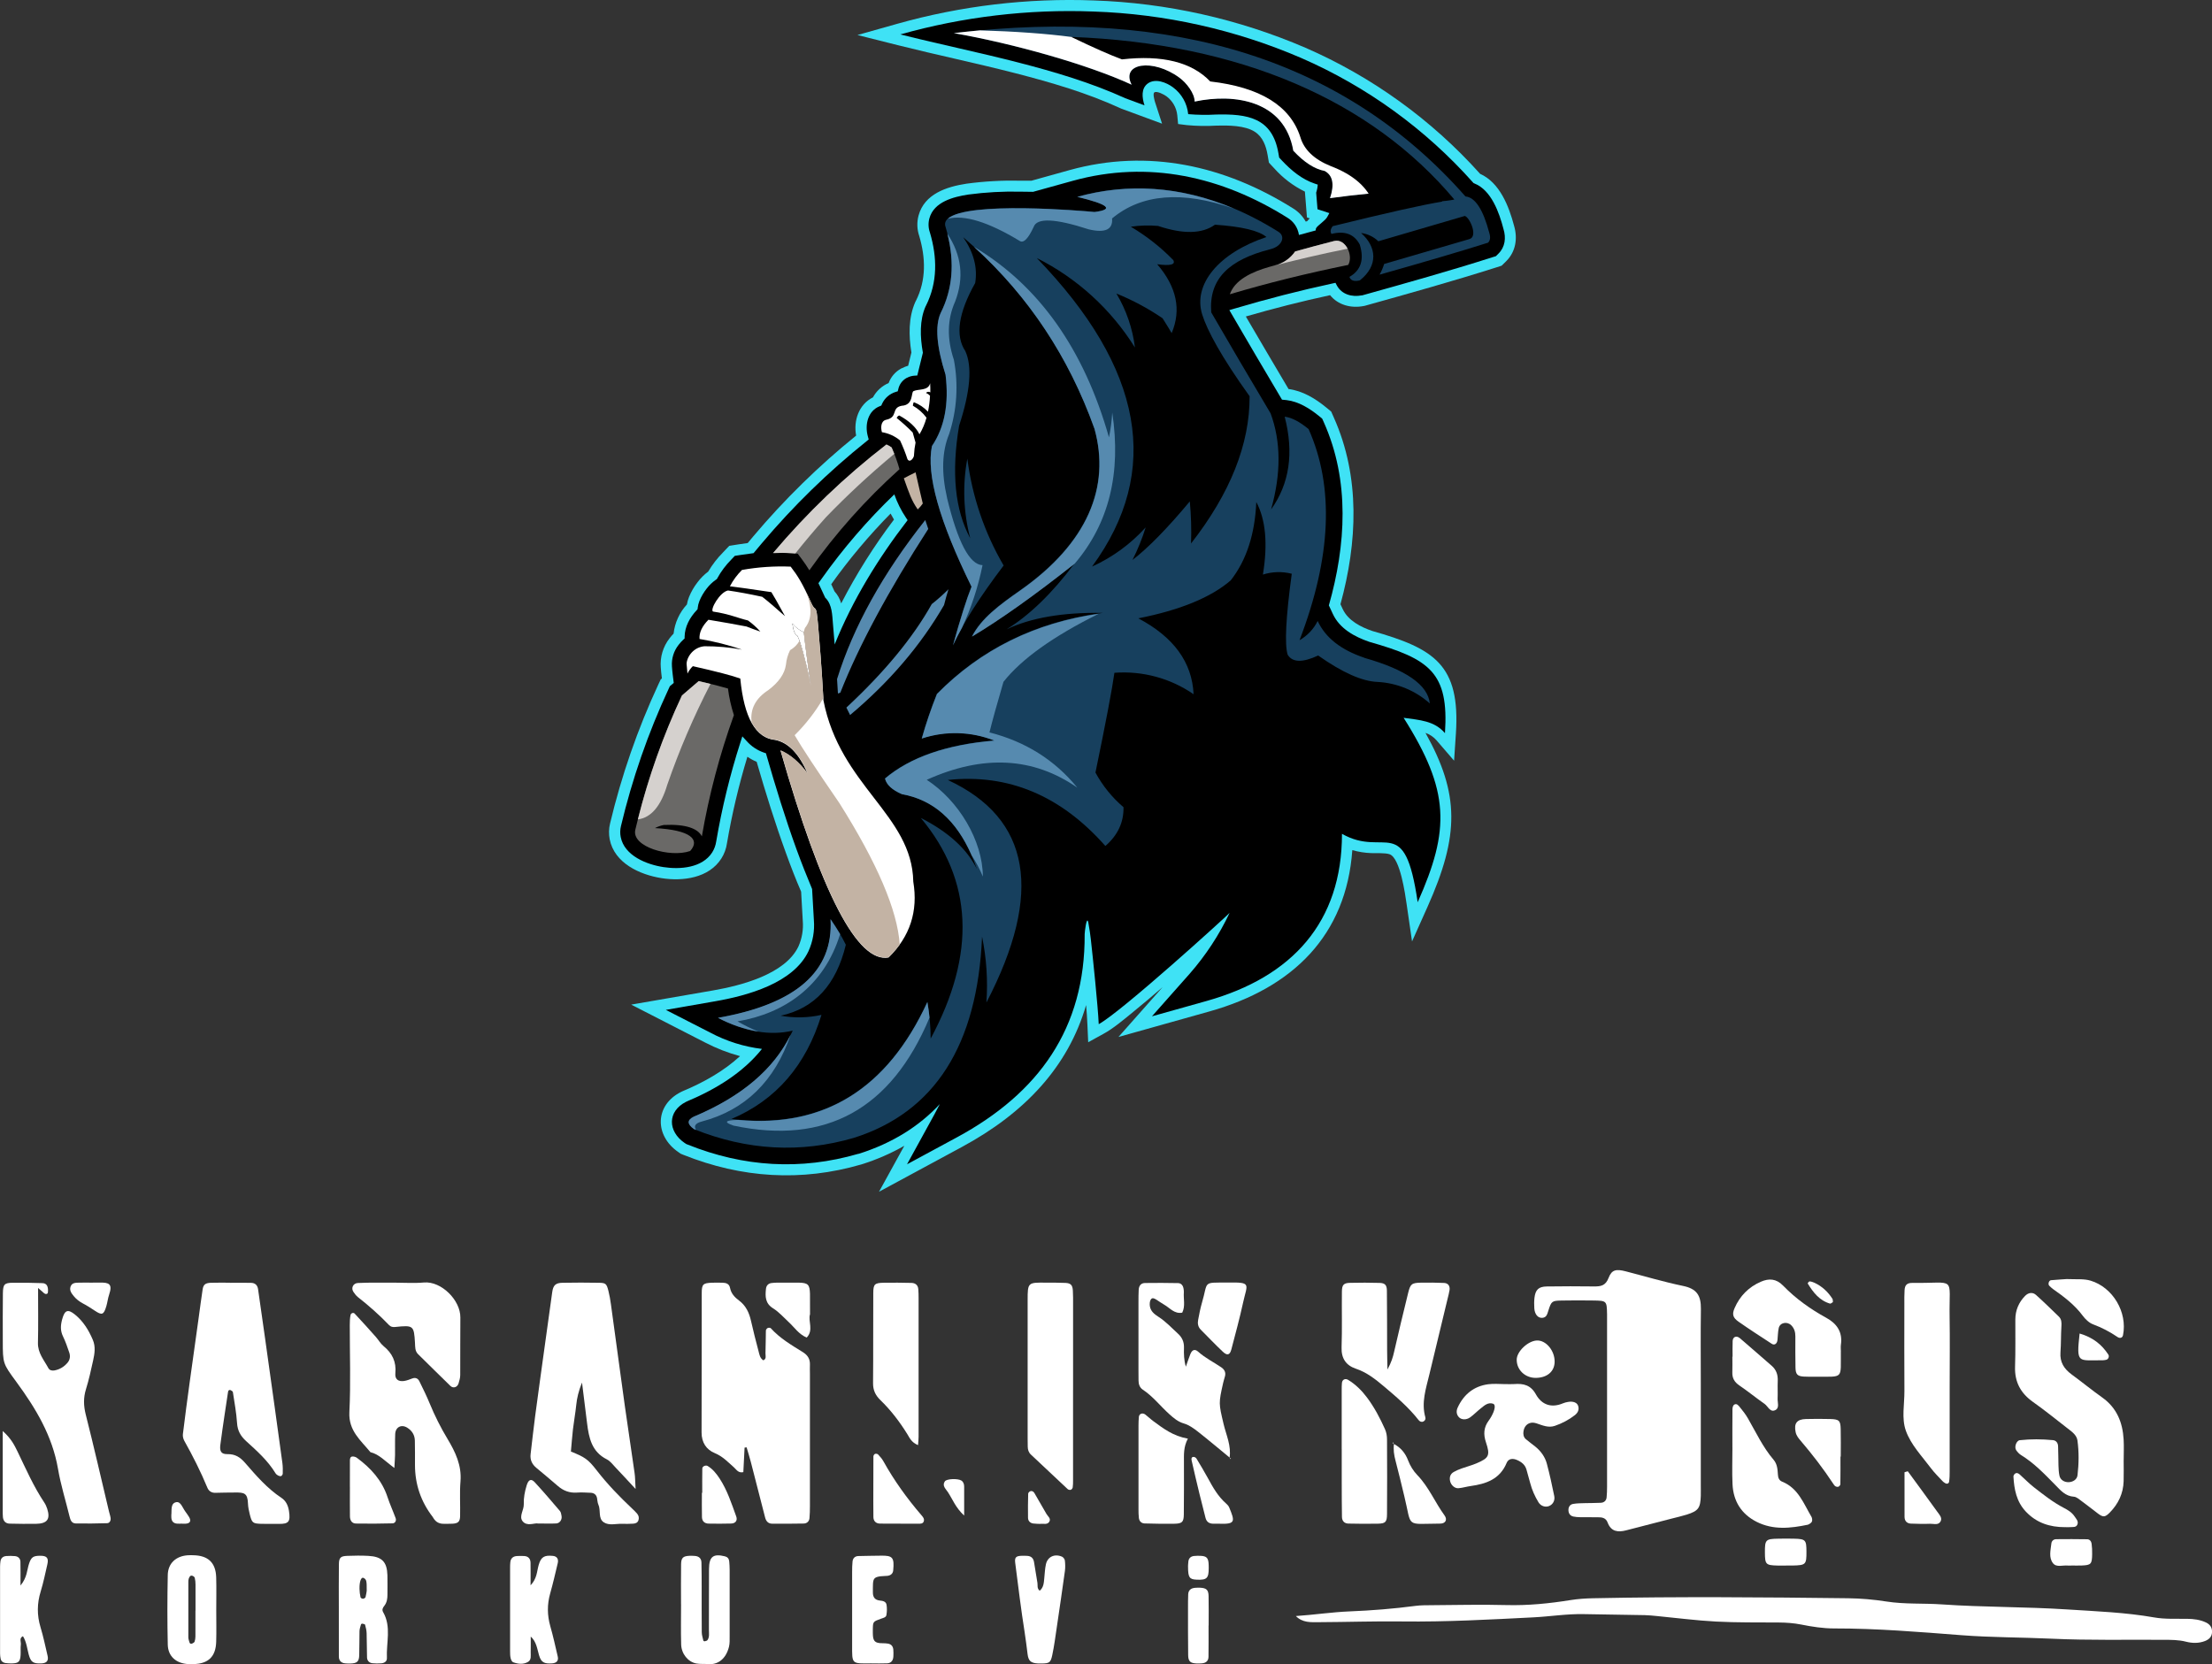<?xml version="1.0" encoding="UTF-8"?>
<svg id="Layer_2" data-name="Layer 2" xmlns="http://www.w3.org/2000/svg" viewBox="0 0 696.57 524.15">
  <rect x="0" y="0" width="696.57" height="524.15" fill="#333333" stroke="none"/>
  <defs>
    <style>
      .cls-1 {
        fill: #568aaf;
      }

      .cls-1, .cls-2, .cls-3, .cls-4, .cls-5, .cls-6, .cls-7, .cls-8 {
        fill-rule: evenodd;
      }

      .cls-9, .cls-2 {
        fill: #fff;
      }

      .cls-3 {
        fill: #d5d1ce;
      }

      .cls-4 {
        fill: #6a6967;
      }

      .cls-5 {
        fill: #c3b3a4;
      }

      .cls-6 {
        fill: #3fe2f5;
      }

      .cls-7 {
        fill: #17405e;
      }
    </style>
  </defs>
  <g id="Layer_1-2" data-name="Layer 1">
    <g>
      <path class="cls-9" d="M535.59,441.45v26.38c0,1.1,.03,2.2,0,3.3-.13,3.86-.78,4.76-4.4,5.91-1.57,.49-3.18,.85-4.77,1.26-4.78,1.24-9.56,2.46-14.34,3.7-2.58,.67-4.76,.42-5.83-2.46-.55-1.49-1.77-1.67-3.11-1.66-1.83,0-3.66,0-5.5-.02-.73-.01-1.47-.05-2.18-.21-1-.22-1.51-.94-1.55-1.96-.04-1.04,.48-1.84,1.46-2.01,1.25-.22,2.54-.21,3.82-.25,1.65-.05,3.3-.01,4.94-.11,1.01-.06,1.7-.67,1.8-1.71,.11-1.09,.14-2.19,.14-3.29,0-17.95,0-35.9,0-53.86,0-.18,0-.37,0-.55-.09-4.2-.11-4.24-4.38-4.3-3.3-.04-6.6-.06-9.89,.01-3.09,.06-3.26,.18-4.21,3.16-.35,1.1-.55,2.18-1.91,2.29-1.37,.11-2.4-1.12-2.52-3.01-.07-1.09-.07-2.21,.05-3.29,.3-2.56,1.3-3.54,3.89-3.58,4.95-.08,9.9-.07,14.84-.01,2.13,.02,3.66-.2,4.61-2.69,1-2.62,2.39-2.84,5.38-2.07,6.02,1.55,11.99,3.34,18.07,4.6,4.31,.89,5.68,2.99,5.62,7.3-.11,7.88-.03,15.75-.03,23.63v5.5"/>
      <path class="cls-9" d="M408.04,509c5.7-.38,11.32-1.24,16.96-1.47,6.96-.28,13.88-.83,20.78-1.74,1.63-.21,3.29-.2,4.94-.21,7.88-.05,15.77-.25,23.65-.04,6.81,.18,13.52-.5,20.2-1.57,2.37-.38,4.73-.53,7.11-.58,26.76-.55,53.53-.32,80.29,0,4.01,.05,8.05,.4,12.02,1.02,5.84,.92,11.71,.51,17.54,.92,13.16,.91,26.37,.73,39.52,1.59,9.1,.59,18.26,.92,27.31,2.51,3.4,.6,6.95,.39,10.43,.44,2.04,.03,4.02,.27,5.88,1.15,1.28,.6,1.96,1.59,1.91,3.04-.05,1.5-.96,2.31-2.24,2.81-1.96,.76-4.01,.7-5.96,.2-2.36-.61-4.72-.57-7.09-.59-11.73-.08-23.48,.2-35.19-.35-9.51-.45-19.05-.37-28.53-1.11-13.32-1.03-26.62-2.14-40-2.12-3.45,0-6.94-.54-10.33-1.22-2.37-.47-4.7-.63-7.08-.65-6.6-.05-13.21,.05-19.79-.3-6.2-.32-12.37-1.14-18.55-1.73-1.28-.12-2.55-.26-3.83-.29-6.41-.12-12.83-.19-19.24-.32-5.33-.11-10.59,.75-15.88,1.02-13.72,.69-27.43,1.46-41.19,1.29-8.8-.11-17.6,.19-26.39,.23-2.49,.01-5.1,.23-7.22-1.94"/>
      <path class="cls-9" d="M234.47,455.95c-.13,2.6-.27,5.2-.39,7.72-1.61,.35-2.15-.79-2.92-1.47-1.9-1.68-3.58-3.5-6.09-4.53-2.64-1.09-4.15-3.34-4.14-6.5,.06-14.63,.01-29.27,.05-43.9,0-2.8,.44-3.14,3.19-3.26,1.1-.04,2.19-.01,3.29,0,1.17,.02,2.18,.3,2.44,1.66,.34,1.74,1.47,2.95,2.8,3.93,2.2,1.63,3.22,3.86,3.8,6.45,.71,3.21,1.55,6.39,2.38,9.57,.27,1.02,.41,2.14,1.49,2.83,1.09-.46,.65-1.47,.68-2.23,.1-2.37,.06-4.75,.13-7.13,0-.29,.3-.68,.57-.81,.26-.13,.81-.12,.97,.06,2.87,3.17,6.51,5.31,10.08,7.52,1.6,.99,2.32,2.22,2.25,4.03-.04,.91,0,1.83,0,2.74,0,13.9,0,27.8,0,41.71,0,1.28-.02,2.56-.14,3.83-.1,1.05-.84,1.67-1.82,1.69-3.29,.07-6.58,.06-9.88,.05-1.27,0-1.96-.74-2.27-1.95-1.49-5.84-2.98-11.67-4.5-17.5-.4-1.55-.88-3.07-1.33-4.6-.21,.03-.43,.06-.64,.09"/>
      <path class="cls-9" d="M200.16,468.99c-2.6-2.8-4.41-4.79-6.27-6.73-.88-.93-1.7-2.07-2.8-2.62-4.77-2.39-5.65-6.78-6.22-11.39-.49-3.98-.99-7.96-1.59-12.8-1.12,2.78-1.59,4.88-1.82,7.09-.26,2.54-.73,5.06-1.03,7.6-.27,2.34-.43,4.7-.65,7.04,4.28,1.74,5.34,2.32,8.15,5.96,3.38,4.37,7.19,8.29,11.19,12.06,.53,.5,1.06,1.01,1.53,1.57,.5,.59,.64,1.33,.4,2.05-.25,.79-.94,1.05-1.71,1.08-1.1,.03-2.2,.11-3.29,.05-1.99-.11-4.21,.65-5.92-.48-1.85-1.23-.87-3.76-1.7-5.57-.3-.64-.28-1.43-.44-2.14-.23-1.02-.95-1.54-1.95-1.59-1.46-.07-2.94-.16-4.39-.06-2.35,.16-4.29-.6-6.03-2.12-2.21-1.92-4.46-3.79-6.71-5.66-1.37-1.14-2.04-2.53-1.82-4.34,.48-3.99,.9-7.99,1.43-11.97,1.01-7.6,2.07-15.19,3.12-22.79,.75-5.43,1.48-10.85,2.26-16.28,.31-2.15,1.05-2.88,3.25-2.92,3.85-.08,7.69-.07,11.54,0,2.05,.04,2.33,.31,2.9,2.53,.36,1.41,.6,2.86,.8,4.3,.98,7.05,1.93,14.11,2.89,21.16,.49,3.62,.97,7.24,1.49,10.85,1.01,7.05,2.07,14.09,3.07,21.14,.18,1.26,.17,2.54,.31,4.98"/>
      <path class="cls-9" d="M72.5,404.04c2.2,0,4.39-.04,6.59,.01,1.26,.03,2,.75,2.18,2.02,.74,5.24,1.5,10.48,2.24,15.72,1.02,7.23,2.02,14.45,3.03,21.68,.8,5.78,1.62,11.57,2.39,17.36,.14,1.08,.14,2.19,.11,3.29,0,.28-.27,.7-.52,.79-.27,.1-.69-.04-.98-.19-.31-.17-.62-.43-.8-.73-2.42-3.97-5.85-7.02-9.23-10.09-1.72-1.56-2.71-3.26-2.86-5.66-.21-3.27-.82-6.51-1.31-9.76-.04-.24-.43-.51-.71-.63-.41-.18-.73,.04-.81,.5-.37,2.34-.72,4.68-1.06,7.02-.47,3.25-.98,6.5-1.38,9.76-.25,2.02,.31,2.9,2.23,2.87,2.44-.04,4,.95,5.57,2.75,3.47,4,6.94,8.04,11.43,11.01,1.48,.98,2.14,2.51,2.39,4.17,.5,3.29-.02,4.1-3.25,4.04-1.83-.03-3.66,.04-5.49-.02-2.69-.08-2.94-.3-3.63-3.09-.26-1.06-.5-2.15-.54-3.24-.12-3.38-1.18-3.57-4.17-3.53-2.01,.03-4.03,.01-6.04,.09-1.28,.05-2.15-.55-2.59-1.63-2.1-5.08-4.58-9.97-7.26-14.76-.33-.6-.52-1.41-.44-2.08,.66-5.43,1.38-10.86,2.13-16.28,.94-6.87,1.91-13.73,2.87-20.6,.4-2.89,.77-5.79,1.21-8.68,.24-1.56,.84-2.06,2.65-2.12,2.01-.07,4.03-.02,6.04-.02v.02"/>
      <path class="cls-9" d="M11.99,405.7c0,6.29,.09,11.77-.04,17.24-.08,3.22,1.93,5.44,3.29,7.98,.37,.69,1.18,.86,1.94,.71,1.68-.32,3.08-1.19,4.15-2.5,.74-.91,.85-2.05,.48-3.13-.59-1.73-1.18-3.47-1.98-5.11-.86-1.77-.76-3.46-.27-5.29,.8-2.97,1.77-3.39,4.01-1.59,2.65,2.13,4.35,4.92,5.66,7.99,.92,2.15,.57,4.34,.1,6.48-.67,3.04-1.33,6.09-2.25,9.05-.85,2.73-.77,5.28-.06,8.07,2.56,10.1,4.88,20.27,7.29,30.41,.17,.71,.42,1.41,.52,2.12,.11,.81-.32,1.6-1.08,1.62-3.29,.11-6.59,.13-9.88,.08-1.35-.02-1.71-1.11-1.98-2.24-1.21-4.98-2.76-9.89-3.62-14.93-1.78-10.43-7.03-19.12-13.13-27.43-4.23-5.77-4.26-5.74-4.26-13,0-4.95-.04-9.9,.03-14.85,.04-2.87,.46-3.32,3.1-3.36,3.11-.05,6.23,.02,9.34,.12,1.41,.04,1.77,1.08,1.77,2.28,0,.35,0,.88-.21,1.01-.55,.35-1-.06-1.4-.45-.25-.24-.53-.47-1.48-1.29"/>
      <path class="cls-9" d="M668.75,459.96c0,2.2,.06,4.4-.01,6.6-.12,3.84-1.66,7.08-4.33,9.81-1.49,1.52-2.11,1.58-3.74,.35-1.76-1.32-3.47-2.7-5.24-3.99-.73-.53-1.54-1.27-2.35-1.32-2.71-.17-4.24-2.05-5.89-3.73-3.34-3.4-6.62-6.85-10.74-9.38-.6-.37-1.12-.94-1.53-1.52-.69-.99,.03-3.05,1.13-3.17,3.47-.38,6.95-.35,10.42-.02,1.06,.1,1.59,.92,1.63,1.9,.1,2.01,.05,4.03,.12,6.05,.04,1.09,.08,2.2,.31,3.26,.28,1.29,1.52,2.08,2.9,2.03,1.39-.04,2.64-.87,2.79-2.18,.43-3.64,.48-7.32-.02-10.95-.24-1.71-1.73-2.75-3.04-3.76-3.62-2.8-7.17-5.7-10.91-8.34-3.94-2.77-5.86-6.33-5.7-11.17,.17-4.95,.07-9.9,.09-14.85,.02-2.89,1.05-5.36,3.07-7.42,1.03-1.05,2.37-1.26,3.44-.3,2.46,2.2,4.81,4.52,7.18,6.81,.87,.84,.89,1.87,.82,3.03-.18,2.74-.09,5.5-.3,8.23-.24,3.1,1.14,5.22,3.52,6.97,3.25,2.38,6.37,4.94,9.65,7.27,4.56,3.25,6.41,7.83,6.72,13.19,.13,2.19,.02,4.4,.02,6.6h0Z"/>
      <path class="cls-9" d="M124.19,462.36c-2.96-2.18-4.8-4.31-7.54-4.98-3.05-3.73-6.92-6.74-6.63-12.57,.46-9.12,.11-18.28,.13-27.42,0-1.09,.03-2.2,.25-3.26,.1-.48,.85-.86,1.29-.39,2.25,2.39,4.44,4.84,6.63,7.3,.85,.95,1.49,2.14,2.46,2.93,2.75,2.25,4.07,4.94,3.72,8.58-.18,1.88,.94,2.67,2.76,2.41,.88-.13,1.74-.49,2.58-.8,1.06-.39,1.81,.03,2.24,.92,1.13,2.29,2.26,4.59,3.23,6.95,1.6,3.89,3.47,7.61,5.65,11.23,2.42,4.02,4.47,8.28,4.05,13.33-.3,3.63-.03,7.31-.12,10.96-.04,1.73-.64,2.25-2.36,2.36-.91,.06-1.83,.01-2.74,.03-1.39,.03-2.48-.5-3.23-1.68-.1-.15-.18-.32-.29-.47q-5.59-7.23-5.59-16.38c0-2.56,.02-5.12-.04-7.68-.04-1.77-.9-3.12-2.4-4.06-1.84-1.15-3.7-.2-3.79,2-.09,2.19-.02,4.39-.05,6.58-.02,1.07-.11,2.15-.21,4.11"/>
      <path class="cls-9" d="M436.92,431.35c1.26-2.35,1.7-3.85,2.06-5.44,1.43-6.24,2.92-12.46,4.45-18.67,.71-2.88,1.11-3.19,4.16-3.25,2.38-.05,4.76,0,7.14,.09,1.28,.05,1.93,.94,1.74,2.24-.13,.9-.39,1.78-.6,2.67-1.93,8-3.86,16-5.78,24-1.06,4.41-2.56,8.78-1.24,13.42,.15,.52-.09,1.07-.65,1.32-.6,.27-1.15-.04-1.47-.45-3.19-4.07-7.09-7.39-11.01-10.69-2.67-2.24-5.34-4.36-8.75-5.5-3.06-1.02-4.62-3.21-4.5-6.7,.2-5.86,.03-11.73,.1-17.59,.02-2.14,.56-2.7,2.56-2.75,3.11-.08,6.23-.07,9.34,.02,1.66,.05,2.25,.67,2.27,2.44,.07,6.23,.05,12.46,.07,18.69,0,1.72,.06,3.44,.11,6.15"/>
      <path class="cls-9" d="M337.91,437.77c0,9.51,0,19.03,0,28.54,0,.73,0,1.47-.11,2.18-.04,.28-.34,.65-.6,.74-.28,.09-.76,0-.97-.2-3.88-3.62-7.73-7.26-11.59-10.89-.72-.67-.98-1.51-1-2.46-.01-.92-.03-1.83-.03-2.74,0-14.45,.01-28.9,0-43.36,0-5.72,.05-5.65,5.89-5.59,2.01,.02,4.03-.02,6.04,.08,1.66,.09,2.21,.69,2.31,2.43,.09,1.46,.07,2.92,.07,4.39,0,8.96,0,17.93,0,26.89"/>
      <path class="cls-9" d="M613.96,436.56c0,8.95,0,17.9,0,26.86,0,1.09-.01,2.2-.18,3.27-.09,.57-.65,.8-1.23,.45-.31-.18-.62-.4-.86-.66-1.24-1.34-2.56-2.62-3.65-4.08-2.84-3.8-6.3-7.35-7.88-11.79-1.39-3.91-.42-8.33-.45-12.51-.07-9.13-.02-18.27-.02-27.4,0-1.46-.03-2.93,.07-4.38,.1-1.58,.76-2.27,2.47-2.25,14,.18,11.5-2.42,11.71,10.59,.12,7.3,.02,14.61,.02,21.92"/>
      <path class="cls-9" d="M387.24,459.1c-3.38-2.77-6.71-5.6-10.15-8.29-1.28-1-2.71-2.01-4.23-2.45-1.88-.54-3.2-1.66-4.56-2.88-2.85-2.55-5.19-5.65-8.43-7.79-.96-.64-1.34-1.7-1.34-2.87,0-1.1-.02-2.2-.02-3.29,0-7.14,0-14.27,0-21.41,0-1.28,0-2.56,.07-3.84,.05-1.24,.66-2.16,1.97-2.18,3.47-.05,6.95-.04,10.42,.03,1.01,.02,1.59,.77,1.74,1.78,.05,.36,.11,.73,.09,1.09-.17,2.15,.53,4.36-.51,6.44-2.5,.48-3.9-1.52-5.73-2.54-.8-.44-1.53-1.01-2.31-1.49-.61-.37-1.38-.89-1.87-.09-.34,.55-.38,1.4-.28,2.08,.23,1.58,1.42,2.53,2.66,3.32,2.34,1.49,4.2,3.52,6.22,5.37,1.3,1.19,1.91,2.61,1.86,4.38-.06,1.97-.02,3.94,.59,5.99,.47-1.32,.89-2.65,1.41-3.94,.56-1.41,1.42-1.73,2.49-.77,2.2,1.98,4.85,3.27,7.26,4.91,.98,.67,1.49,1.59,1.16,2.82-.19,.7-.42,1.4-.58,2.11-1.45,6.44-1.38,6.42,.13,12.87,.83,3.53,2.5,6.92,1.89,10.71l.07-.07Z"/>
      <path class="cls-9" d="M474.08,435.94c.92,0,1.84,.06,2.75-.01,2.91-.22,5.21,.29,6.85,3.27,1.79,3.23,4.83,4.35,8.49,2.8,.5-.21,1.04-.35,1.58-.44,1.67-.3,2.92,.2,3.24,1.31,.35,1.22-.18,2.16-1.09,2.87-1.89,1.47-4.02,2.58-6.27,3.35-2.03,.7-3.91-.16-5.84-.81-2.05-.69-3.72,.45-4.03,2.47-.15,.94-.02,1.87,.72,2.52,.96,.84,2.03,1.57,3.02,2.38,1.75,1.43,3.05,3.23,3.62,5.4,.89,3.35,1.63,6.75,2.32,10.15,.29,1.46-.47,2.68-1.64,3.15-1.17,.47-2.59,.02-3.33-1.19-1.14-1.88-2.04-3.88-2.6-6.03-.37-1.42-.78-2.82-1.17-4.23-.43-1.55-1.54-2.42-2.95-3.04-1.41-.62-2.74-.46-3.3,.89-2.11,5.13-6.44,6.62-11.36,7.3-1.26,.18-2.5,.56-3.77,.68-1.23,.12-2.42-.97-2.69-2.3-.24-1.18,.08-2.21,1.17-2.82,.79-.45,1.64-.8,2.5-1.11,1.55-.56,3.16-.96,4.67-1.61,3.95-1.68,4.34-2.49,2.95-6.66-.82-2.46-.7-4.65,.85-6.75,.33-.44,.62-.91,.89-1.39,1.14-2.03,1.37-3.69,.53-3.97-1.64-.53-2.76,.57-3.88,1.46-1.15,.9-2.17,1.98-3.35,2.83-1.23,.88-2.76,.79-3.54-.04-.86-.92-.86-2.05-.38-3.07,1.9-4.1,5.06-6.69,9.57-7.31,1.8-.25,3.66-.04,5.49-.04h0Z"/>
      <path class="cls-9" d="M289.09,455.16c-2.1-.86-2.66-2.32-3.39-3.49-2.42-3.9-5.17-7.51-8.47-10.7-1.52-1.47-2.32-3.1-2.3-5.31,.09-9.49,.01-18.98,.07-28.48,.02-2.72,.45-3.1,3.27-3.16,2.92-.06,5.84-.01,8.76,.05,1.23,.03,2.05,.69,2.15,1.98,.07,.91,.09,1.82,.09,2.73,0,14.6,0,29.21,0,43.81,0,.71-.09,1.42-.17,2.56"/>
      <path class="cls-9" d="M124.18,403.99c3.11,0,6.24,.23,9.32-.05,5.42-.49,11.53,5.53,11.47,11.04-.07,6.03,0,12.07-.04,18.1,0,.89-.27,1.79-.53,2.65-.39,1.24-1.67,1.64-2.57,.78-3.41-3.31-6.78-6.66-10.17-9.99-1.03-1.01-.9-2.31-.98-3.58-.33-5.45-.47-5.59-6.23-4.99-.84,.09-1.45-.08-1.95-.61-3.04-3.17-6.32-6.08-9.78-8.79-.56-.44-1.01-1.05-1.42-1.65-.82-1.19-.11-2.71,1.36-2.8,2.01-.12,4.02-.1,6.03-.11,1.83-.02,3.66,0,5.49,0h0Z"/>
      <path class="cls-9" d="M422.51,456.42c0-6.21,0-12.42,0-18.63,0-.73,0-1.46,.07-2.19,.09-1.08,1.02-1.55,1.94-1,2.38,1.44,4.33,3.39,5.97,5.58,2.3,3.08,4.09,6.48,5.66,9.98,.43,.96,.63,2.11,.63,3.17,.05,7.85,.05,15.71,0,23.56-.02,2.49-.48,2.96-2.84,3.01-3.1,.07-6.21,.03-9.31-.03-1.29-.02-2.02-.83-2.04-2.09-.06-3.65-.06-7.3-.07-10.96-.01-3.47,0-6.94,0-10.41"/>
      <path class="cls-9" d="M579.69,425.7c-.09,8.83,1.05,7.86-7.89,7.92-1.28,0-2.56,.03-3.84-.05-1.93-.13-2.5-.7-2.55-2.78-.08-3.29-.04-6.58-.04-9.87,0-1.33-.31-2.51-1.28-3.49-1.28-1.3-3.55-.9-3.95,.83-.29,1.23-.26,2.53-.4,3.79-.13,1.18-.94,1.75-1.78,1.21-3.52-2.29-7.05-4.57-10.49-6.98-1.82-1.27-2.07-2.36-1.25-4.25,1.67-3.85,4.44-6.67,8.3-8.34,2.55-1.11,4.84-.97,6.98,1.23,3.97,4.09,8.57,7.38,13.57,10.12,3.34,1.82,5.22,4.48,4.64,8.48-.1,.72-.01,1.46-.01,2.19"/>
      <path class="cls-9" d="M545.54,455.92c0-4.03-.02-8.06,.02-12.08,0-.48,.17-1.17,.51-1.4,.81-.55,1.38,.23,1.8,.74,.93,1.12,1.83,2.29,2.56,3.55,2.55,4.43,4.72,9.1,8.08,13.04,1.13,1.32,1.27,2.99,1.36,4.66,.05,.94,.34,1.84,1.32,2.23,5.09,2.04,6.77,6.9,9.26,11.1,.09,.15,.13,.34,.17,.52,.12,.56,.06,1.08-.44,1.44-.29,.21-.61,.45-.95,.52-5.43,1.13-10.87,1.7-16.05-.92-4.81-2.43-7.35-6.5-7.6-11.85-.18-3.84-.03-7.69-.03-11.53"/>
      <path class="cls-9" d="M106.7,506.94c0-4.76-.04-9.52,.02-14.27,.03-2.08,.55-2.56,2.65-2.63,2.19-.08,4.4-.12,6.59,0,4.31,.23,5.91,1.87,6.04,6.09,.06,2.01,0,4.02,.01,6.04,.01,1.31-.15,2.55-1,3.62-.46,.58-.8,1.2-.36,1.97,2.66,4.63,.95,9.64,1.19,14.48,.05,1.05-.82,1.59-1.83,1.65-.91,.06-1.83,.07-2.74-.03-1.02-.12-1.66-.81-1.69-1.82-.08-2.56-.04-5.12-.13-7.68-.03-.89-.25-1.78-.49-2.64-.05-.18-.57-.27-.89-.33-.11-.02-.36,.12-.39,.24-.19,.69-.45,1.39-.47,2.09-.07,2.56,0,5.12-.09,7.68-.07,1.95-.71,2.49-2.75,2.55-.55,.02-1.1,0-1.64-.05-1.29-.11-2.01-.85-2.02-2.13-.03-4.94-.01-9.88-.01-14.82h-.02Zm8.78-5.99c.02-3.06-.08-3.41-.9-3.92-.8-.51-1.42,.95-1.37,3.43,.01,.88,.14,1.77,.32,2.63,.04,.21,.51,.48,.78,.46,.28-.01,.73-.27,.8-.51,.23-.85,.32-1.73,.38-2.08"/>
      <path class="cls-9" d="M214.46,505.29c0-4.21-.05-8.43,.02-12.64,.03-2.02,.66-2.55,2.67-2.63,.55-.02,1.1,0,1.65,.04,1.27,.09,2.06,.77,2.09,2.06,.07,2.56,.06,5.13,.07,7.69,.01,4.76-.02,9.53,.03,14.29,0,.88,.31,1.76,.5,2.64,.02,.1,.29,.24,.4,.21,.31-.08,.73-.15,.89-.37,.69-.96,.46-2.11,.46-3.19,.03-6.41-.02-12.83,.03-19.24,.03-3.89,1.34-4.88,5.03-3.96,.79,.2,1.25,.74,1.33,1.53,.09,.91,.14,1.82,.14,2.74,.01,6.96,.01,13.92,0,20.89,0,1.1,.05,2.23-.2,3.28-.99,4.05-3.68,5.74-6.51,5.5-1.28-.11-2.59,.04-3.83-.2-2.59-.51-4.65-3.04-4.73-5.99-.12-4.21-.03-8.43-.03-12.64h0Z"/>
      <path class="cls-9" d="M68.1,507.23c0,3.29,.08,6.59-.02,9.88-.14,4.7-2.5,6.93-7.21,7.02-.55,0-1.1,.02-1.65-.01-3.76-.22-6.31-2.44-6.39-6.13-.16-7.31-.15-14.63,0-21.94,.08-3.7,2.61-5.96,6.34-6.2,.55-.04,1.1-.02,1.65-.01,4.72,.08,7.12,2.32,7.26,6.98,.1,3.47,.02,6.95,.02,10.42m-6.54,.05h.01c0-2.73,.01-5.46,0-8.19,0-.72-.07-1.46-.24-2.15-.06-.26-.45-.54-.74-.64-.69-.22-.93,.35-1.13,.84-.13,.33-.15,.71-.15,1.07,0,5.82-.02,11.64,0,17.46,0,.52,.2,1.05,.34,1.56,.12,.44,.45,.61,.86,.42,.29-.14,.67-.34,.77-.6,.18-.5,.25-1.06,.26-1.59,.02-2.73,.01-5.46,.01-8.19"/>
      <path class="cls-9" d="M374.07,453.11c-1.41,2.67-1.24,5.06-1.24,7.42,0,5.5,.03,11-.04,16.5-.03,2.37-.55,2.85-2.99,2.89-3.11,.05-6.23,0-9.35-.09-1.02-.03-1.68-.69-1.81-1.71-.11-.9-.12-1.83-.12-2.74,0-8.8,0-17.6,0-26.4,0-.92,.03-1.83,.12-2.74,.1-.99,1.17-1.37,2.04-.7,.87,.67,1.66,1.45,2.55,2.1,3.09,2.27,6.13,4.64,10.84,5.48"/>
      <path class="cls-9" d="M6.44,499.4c2.13-2.56,2.03-4.83,2.69-6.85,.7-2.12,1.32-2.55,3.61-2.54,2.03,0,2.63,.72,2.17,2.71-.66,2.84-1.23,5.71-2.09,8.5-1.17,3.79-1.21,7.49-.06,11.3,.89,2.96,1.53,6.01,2.23,9.02,.36,1.57-.33,2.33-2.04,2.38-2.49,.08-3.27-.4-3.92-2.85-.51-1.91-.68-3.92-1.8-5.73-1.28,.61-.56,1.76-.67,2.62-.14,1.08,0,2.19-.07,3.28-.12,2.08-.64,2.61-2.61,2.67-.73,.02-1.46,0-2.18-.11-.76-.12-1.34-.56-1.5-1.36-.11-.53-.18-1.08-.18-1.63-.01-9.13-.01-18.27,0-27.4,0-.54,.05-1.09,.12-1.63,.14-1.06,.83-1.6,1.83-1.68,.9-.07,1.83-.06,2.73,.02,1.03,.09,1.7,.77,1.73,1.77,.07,2.18,.02,4.37,.02,7.5"/>
      <path class="cls-9" d="M167.13,515.46c0,1.64,.03,3.28-.01,4.92-.02,1.07,.26,2.38-.8,3.03-1.48,.9-3.17,.72-4.74,.13-.39-.15-.68-.83-.79-1.32-.16-.7-.15-1.45-.16-2.18,0-8.78,0-17.55,0-26.33,0-.55,.01-1.1,.07-1.64,.12-1.3,.91-1.92,2.16-1.98,.73-.03,1.46-.03,2.19,0,1.31,.07,1.99,.85,2.02,2.11,.04,2.18,.01,4.37,.01,7.12,2.06-2.15,1.97-4.41,2.56-6.43,.73-2.51,1.76-3.12,4.47-2.84,1.26,.13,1.85,.95,1.52,2.32-.76,3.2-1.5,6.4-2.39,9.56-.96,3.45-.93,6.82,.05,10.26,.9,3.16,1.61,6.37,2.35,9.57,.3,1.29-.38,2.04-1.75,2.14-2.54,.19-3.48-.33-4.14-2.55-.61-2.04-.79-4.23-2.62-5.9"/>
      <path class="cls-9" d="M327.41,501.02c1.26-1.05,1.3-2.52,1.44-3.96,.15-1.45,.2-2.93,.51-4.35,.52-2.39,2.72-3.42,5.06-2.42,.41,.18,.86,.76,.91,1.2,.13,1.08,.16,2.2,.02,3.28-.82,5.97-1.7,11.93-2.58,17.89-.43,2.89-.8,5.79-1.41,8.64-.51,2.4-.94,2.61-3.38,2.64-.37,0-.73,0-1.1-.01-2.22-.13-3-.75-3.28-2.88-.3-2.36-.58-4.71-.95-7.06-1.15-7.21-2.01-14.47-2.95-21.72-.23-1.75,.22-2.21,2.1-2.26,.55-.02,1.1,0,1.65,.03,1.28,.06,1.98,.74,2.18,2,.34,2.16,.7,4.33,1.06,6.48,.14,.82-.2,1.76,.71,2.49"/>
      <path class="cls-9" d="M274.44,523.9c-6.37,.07-6.1,.3-6.1-5.8,0-7.67,0-15.34,0-23.01,0-1.09,.02-2.19,.13-3.28,.1-1.03,.77-1.67,1.78-1.71,2.37-.09,4.74-.06,7.12-.12,3.82-.09,4.27,.66,3.91,4.63-.09,1.02-.8,1.6-1.81,1.72-.72,.09-1.46,.04-2.19,.14-1.84,.26-2.26,.67-2.37,2.33-.06,.91-.02,1.83-.03,2.74-.02,1.49,.62,2.41,2.19,2.57,.92,.09,1.94,.28,2.11,1.34,.17,1.05,.14,2.18-.04,3.23-.13,.76-.99,.9-1.69,1.15-2.55,.91-2.54,.95-2.59,3.32,0,.36,0,.73,0,1.1,.02,2.32,.31,3.35,3.14,3.31,.54,0,1.1,.03,1.63,.12,1.03,.17,1.58,.85,1.68,1.85,.07,.72,.05,1.46,.02,2.19-.06,1.24-.67,2.11-1.97,2.17-1.64,.07-3.29,.02-4.93,.02"/>
      <path class="cls-9" d="M.86,450.72c2.59,2.3,3.66,4.39,4.68,6.5,2.62,5.43,5.03,10.97,8.4,16.01,.4,.6,.71,1.29,.93,1.98,1.05,3.28,0,4.69-3.57,4.74-2.74,.04-5.49,0-8.23-.06-1.27-.03-2-.75-2.15-2.02-.04-.36-.06-.73-.06-1.09,0-8.4,0-16.81,0-26.05"/>
      <path class="cls-9" d="M386.61,403.96c7.67-.14,6.13,.42,4.86,6.25-1.09,4.98-2.42,9.91-3.72,14.84-.47,1.77-1.3,1.99-2.69,.68-2.38-2.25-4.64-4.62-6.95-6.95-.85-.86-1.02-1.94-.81-3.05,.34-1.79,.67-3.59,1.18-5.33,2.07-6.97,.01-6.41,8.12-6.44"/>
      <path class="cls-9" d="M650.92,402.86c3.09,.13,5.29-.14,7.42,.5,6.99,2.1,11.66,9.92,10.21,17.17-.2,.98-1.11,1.01-1.7,.6-2.42-1.65-4.96-2.98-7.72-4.01-1.28-.47-2.46-1.63-3.3-2.76-2.55-3.42-5.86-5.92-9.29-8.33-.44-.31-.83-.7-1.22-1.08-.47-.47-.12-1.67,.54-1.73,1.98-.18,3.97-.29,5.06-.37"/>
      <path class="cls-9" d="M110.18,468.27c0-2.75-.02-5.49,.01-8.24,0-.52,.08-1.22,.75-1.28,.48-.05,1.08,.13,1.47,.42,4.35,3.22,7.88,7.07,9.62,12.35,.74,2.25,1.74,4.42,2.56,6.65,.31,.84-.23,1.61-.96,1.63-3.84,.11-7.69,.12-11.53,.06-1.33-.02-1.88-1.04-1.9-2.25-.04-3.11-.01-6.23-.01-9.34h0"/>
      <path class="cls-9" d="M545.6,427.31c0-1.65-.05-3.3,.02-4.94,.05-1.33,1.19-1.81,2.29-.88,3.35,2.84,6.62,5.77,9.95,8.63,1.52,1.3,2.05,2.92,1.96,4.88-.08,1.83,.04,3.67-.04,5.49-.05,1.23,.61,2.89-.61,3.58-1.72,.98-2.39-1.11-3.48-1.88-2.69-1.89-5.25-3.98-7.97-5.83-1.52-1.04-2.26-2.28-2.2-4.11,.06-1.65,.01-3.3,.01-4.95h.07"/>
      <path class="cls-9" d="M275.02,467.99c0-3.1-.01-6.19,.02-9.29,0-.27,.27-.69,.52-.78,.27-.1,.76-.02,.95,.18,.61,.66,1.24,1.35,1.67,2.13,3.38,6.08,7.41,11.68,11.93,16.94,.47,.55,1.01,1.12,.82,1.9-.23,.91-1.08,.85-1.78,.85-4.01,.01-8.02,0-12.03-.04-1.28-.02-2.06-.78-2.08-2.05-.05-3.28-.02-6.56-.02-9.84h-.02"/>
      <path class="cls-9" d="M579.57,458.76c0,2.9,.02,5.81-.03,8.71,0,.27-.32,.67-.59,.78-.26,.11-.7,.03-.97-.13-.29-.18-.5-.52-.7-.82-3.1-4.7-6.52-9.16-10.18-13.44-.7-.82-1.4-1.64-1.64-2.77-.59-2.77,.36-4.08,3.24-4.15,2.54-.06,5.09-.07,7.63,0,2.8,.07,3.24,.48,3.31,3.1,.08,2.9,.02,5.81,.02,8.72h-.1"/>
      <path class="cls-9" d="M438.91,454.77c2.18,1.16,3.62,2.86,4.52,5.23,.63,1.67,1.65,3.32,2.89,4.6,3.62,3.74,5.56,8.57,8.57,12.7,.98,1.35,.31,2.57-1.35,2.58-11.15,.05-8.85,1.47-11.31-8.6-.91-3.72-1.77-7.46-2.76-11.16-.48-1.8-.76-3.57-.49-5.41l-.07,.07Z"/>
      <path class="cls-9" d="M255.07,413.97c-.66,2.13,1.21,4.99-1.03,7.31-2.45-.99-3.86-3.2-5.7-4.9-1.6-1.48-3.07-3.17-4.89-4.3-2.52-1.57-2.5-3.77-2.24-6.17,.11-.99,.71-1.66,1.72-1.8,.72-.1,1.45-.13,2.17-.12,11.55,.2,9.8-1.73,9.98,9.98"/>
      <path class="cls-9" d="M650.25,481c-4.75,0-8.93-1.33-12.3-4.9-2.96-3.14-3.68-6.99-3.91-11.05-.02-.29,.24-.7,.49-.89,.52-.4,1.07-.13,1.47,.23,1.5,1.33,2.89,2.8,4.47,4.03,3.02,2.35,6.02,4.73,9.44,6.51,1.3,.67,2.56,1.44,3.39,2.7,.48,.74,1.24,1.45,.92,2.43-.38,1.12-1.46,.85-2.32,.93-.54,.05-1.09,0-1.64,0"/>
      <path class="cls-9" d="M380.58,511.99c0,3.28,.03,6.57-.02,9.85-.02,1.29-.81,1.96-2.08,2.05-.55,.04-1.09,.07-1.64,.04-1.99-.08-2.65-.63-2.68-2.61-.07-4.92-.04-9.85-.05-14.77,0-1.46,0-2.92,.06-4.38,.05-1.3,.84-1.94,2.09-2.06,.54-.05,1.09-.06,1.64-.04,1.98,.09,2.65,.66,2.69,2.62,.07,3.1,.02,6.2,.02,9.3h-.03"/>
      <path class="cls-9" d="M221.14,470.16c0-2.55-.03-5.1,.02-7.65,.01-.69,1.09-1.13,1.68-.78,1.6,.97,2.73,2.37,3.75,3.92,2.43,3.7,3.77,7.89,5.26,12,.45,1.24-.23,2.17-1.59,2.21-2.37,.07-4.75,.06-7.12,.02-1.28-.02-2.06-.77-2.09-2.04-.06-2.56-.02-5.11-.02-7.67,.04,0,.08,0,.13,0"/>
      <path class="cls-9" d="M169.4,479.84c-1.09-.23-3.51,1.04-4.87-.76-1.14-1.52,.48-3.48,.41-5.3-.07-2.02,.31-4,.91-5.94,.55-1.8,1.4-2.23,2.54-.99,2.72,2.96,5.34,6.01,7.94,9.07,.32,.38,.4,1,.5,1.53,.23,1.14-.53,2.32-1.67,2.38-1.64,.09-3.29,.02-5.77,.02"/>
      <path class="cls-9" d="M600.76,463.38c3.1,4.25,6.23,8.48,9.3,12.76,.61,.86,1.58,1.83,1.1,2.91-.65,1.47-2.21,.84-3.39,.88-2,.08-4.01,.02-6.01-.05-1.29-.05-2-.86-2.01-2.11-.03-4.69-.01-9.38-.01-14.07,.34-.1,.68-.21,1.03-.31"/>
      <path class="cls-9" d="M384.15,479.91c-.73,0-1.46,.02-2.19,0-1.23-.04-2.03-.61-2.34-1.86-.6-2.48-1.27-4.94-1.87-7.42-.86-3.54-1.7-7.09-2.5-10.64-.1-.45-.13-1.14,.65-1.12,.3,0,.72,.26,.88,.53,1.23,2.03,2.45,4.07,3.59,6.15,1.57,2.9,3.18,5.75,5.7,7.97,.4,.35,.81,.78,1.01,1.26,1.77,4.3,2.08,5.31-2.92,5.14"/>
      <path class="cls-9" d="M562.45,493.09c-.91,0-1.81,.02-2.72,0-3.68-.09-3.93-.36-3.95-4.1-.02-4.04,.21-4.29,4.23-4.36,1.63-.03,3.26-.04,4.89,0,3.7,.09,3.95,.37,3.96,4.1,.02,4.03-.21,4.26-4.25,4.35-.72,.02-1.45,0-2.17,0"/>
      <path class="cls-9" d="M652.26,493.09c-.36,0-.73,.03-1.09,0-1.59-.16-3.57,.66-4.66-.72-1.42-1.8-.75-4.14-.52-6.26,.09-.78,.71-1.31,1.5-1.32,3.25-.04,6.51-.03,9.76,.02,.81,.01,1.32,.65,1.41,1.41,.14,1.07,.19,2.16,.17,3.24-.04,3.18-.34,3.5-3.32,3.62-1.09,.04-2.17,0-3.26,0h0Z"/>
      <path class="cls-9" d="M483.59,433.98c-3.37,0-6.01-2.55-5.97-5.77,.03-2.53,3.46-5.81,6.25-6,2.94-.2,5.79,3.21,5.69,6.8-.08,3.02-2.42,4.96-5.98,4.97"/>
      <path class="cls-9" d="M29.22,403.97c.72,0,1.45,0,2.17,0,2.83-.04,4.15,.32,2.98,3.77-.41,1.19-.53,2.47-.89,3.68-.82,2.73-1.36,2.91-3.64,1.39-1.2-.8-2.41-1.58-3.69-2.25-1.14-.6-2.13-1.35-2.94-2.35-.68-.85-1.39-1.74-1.01-2.92,.42-1.31,1.61-1.27,2.68-1.3,1.45-.04,2.89,0,4.34,0h0Z"/>
      <path class="cls-9" d="M654.89,420.01c4.18,1.23,6.95,3.45,9.02,6.61,.41,.62,0,1.57-.72,1.68-.36,.06-.72,.15-1.08,.14-7.73-.09-8.3,1.31-7.23-8.44"/>
      <path class="cls-9" d="M327.47,479.97c-.6-.03-1.33-.03-2.05-.12-1.03-.13-1.67-.79-1.69-1.79-.05-2.53-.01-5.06,.05-7.59,0-.27,.34-.65,.61-.76,.55-.24,1.05,.04,1.34,.53,1.28,2.19,2.53,4.39,3.8,6.58,.43,.75,1.43,1.41,.96,2.36-.59,1.19-1.89,.63-3.02,.79"/>
      <path class="cls-9" d="M374.11,493.46c.02-.27,.02-.99,.12-1.7,.14-1.02,.79-1.58,1.79-1.68,.71-.08,1.44-.08,2.16-.04,1.69,.09,2.26,.63,2.4,2.25,.05,.54,.05,1.08,.05,1.62,0,3.2-.6,3.77-3.79,3.63-2.28-.1-2.71-.67-2.72-4.08"/>
      <path class="cls-9" d="M303.62,477.35c-2.72-2.51-3.64-5.14-5.12-7.38-.67-1.02-1.9-2.01-.97-3.39,.58-.86,4.13-.95,5.21-.26,.65,.42,.88,1.15,.88,1.91,.01,2.74,0,5.48,0,9.12"/>
      <path class="cls-9" d="M57.37,479.89c-.54,0-1.08,.04-1.61,0-1.32-.11-1.82-.94-1.81-2.17,0-.18-.02-.36,0-.54,.18-1.52-.32-3.68,1.54-4.05,1.41-.28,2,1.76,2.83,2.89,.42,.58,.84,1.16,1.21,1.77,.76,1.25,.35,2.03-1.08,2.12-.36,.02-.71,0-1.07,0v-.02Z"/>
      <path class="cls-9" d="M577.2,410.11c-.31,.17-.68,.55-.92,.48-3.34-.98-5.3-3.54-7.02-6.34-.05-.08,.4-.68,.58-.66,.53,.04,1.07,.21,1.56,.44,2.38,1.12,4.23,2.84,5.64,5.04,.17,.27,.11,.69,.15,1.05"/>
      <path class="cls-9" d="M438.98,454.71c-.16-.06-.46-.14-.46-.18,.06-.36,.21-.28,.39,.25l.07-.07"/>
      <path class="cls-9" d="M387.18,459.17c.15,.06,.44,.13,.43,.16-.05,.34-.19,.26-.37-.23l-.07,.07"/>
    </g>
    <g id="katman_2" data-name="katman 2">
      <g id="Layer_5" data-name="Layer 5">
        <path class="cls-6" d="M466.07,54.72c-15.26-17.01-34.01-30.54-54.96-39.67C390.02,5.97,367.42,.91,344.46,.14c-20.87-.79-41.74,1.68-61.85,7.34l-12.59,3.55,12.68,3.19c12.33,3.1,24.83,5.69,37.17,8.87,11.15,2.88,22.51,6.18,32.99,11.02l.12,.06,12.96,4.78-2.23-6.85c-.17-.53-.72-2.61-.23-2.98,.8-.6,3.19,.72,3.82,1.19,1.93,1.42,3.18,3.59,3.43,5.97l.26,2.78,2.77,.35c3.11,.29,6.25,.34,9.37,.15,3.65-.08,8.91-.1,12.07,1.98,2.49,1.64,3.5,4.48,3.98,7.3l.41,2.39,1.69,1.81c2.71,3.04,5.98,5.52,9.64,7.31l.65,8.14,.88,.29c-.29,.27-.56,.56-.8,.88l-.47,.13c-.95-1.7-2.32-3.13-3.98-4.15-21.46-13.48-45.62-18.93-70.37-12.07l-12,3.34h-3.44c-5.71-.13-11.41,.18-17.07,.95-6.21,.96-13.2,3.19-15.06,10.02-.57,2.12-.5,4.36,.21,6.44,2.03,6.88,2.25,13.88-1.04,20.42l-.1,.18-.09,.18c-2.19,4.92-2.09,10.65-1.23,15.93l-1.02,4.16c-.69,.19-1.35,.46-1.98,.8h-.08l-.16,.09c-1.82,.99-3.21,2.61-3.93,4.56-2.11,.91-3.85,2.49-4.94,4.51-4.45,2.23-6.17,7.3-5.3,12.05-11.8,9.54-22.66,20.19-32.44,31.8l-1.7,2.04c-1.02,.14-2.04,.29-3.05,.44l-2.76,.44-1.92,2.02c-1.82,1.83-3.4,3.87-4.71,6.09-1.27,.95-2.4,2.08-3.35,3.35-1.1,1.41-2,2.96-2.68,4.62-.31,.77-.54,1.57-.68,2.39-2.34,2.53-3.81,5.75-4.19,9.18-.45,.46-.88,.96-1.27,1.47-2.06,2.63-3.04,5.94-2.76,9.26v-.05c.06,.95,.16,1.94,.29,2.94l.06,.49-.37,.31-.75,1.59c-6.53,14.06-11.62,28.73-15.21,43.81-.4,1.63-.43,3.32-.11,4.97,1.48,7.51,9.48,11.15,16.33,12.23,6.67,1.04,14.87,0,18.82-6.17,.93-1.46,1.54-3.11,1.78-4.83,1.57-9.21,3.72-18.3,6.43-27.24,.92,.63,1.9,1.17,2.92,1.59,2.79,9.67,5.78,19.28,9.22,28.74,1.48,4.09,3.04,8.16,4.78,12.16l.52,9.19c.23,2.76-.24,5.54-1.37,8.08-4.17,8.76-18.11,12.32-26.85,13.84l-25.81,4.47,23.3,11.95c3.49,1.81,7.17,3.25,10.97,4.28-5.19,4.78-11.59,8.32-18.03,11.02l-.29,.13-.28,.14c-8.32,4.19-8.32,13.75-.88,18.89l.8,.56,.91,.37c18.26,7.29,37.05,8.51,55.96,3l.16-.05c4.66-1.46,9.15-3.41,13.39-5.83l-7.97,14.48,26.11-14.11c19.84-10.72,33.45-25.27,39.1-44.69,.18,2.06,.33,4.1,.41,6.13l.25,5.58,4.92-2.71c2.93-1.59,6.26-4.4,8.87-6.53,3.26-2.64,6.46-5.37,9.64-8.11l-13.9,15.69,28.68-8.05c26.29-7.39,43.06-24.02,44.96-50.8,1.93,.55,3.91,.87,5.92,.94,1.51,.06,4.46-.12,5.82,.36,3.37,1.19,4.93,12.8,5.34,15.56l1.73,11.9,4.91-10.98c10-22.41,10.1-35.41-.68-54.71,1.32,.46,2.5,1.25,3.43,2.29l5.58,6.47,.57-8.52c1.43-21.66-6.83-26.8-26.29-32.32-3.62-1.23-7.65-3.27-9.34-6.89l-.72-1.55c5.32-19.44,6.3-40.01-2.08-58.78l-.84-1.9-1.59-1.31c-3.42-2.8-7.4-5.22-11.84-5.79-4.51-7.6-8.99-15.22-13.45-22.85,8.76-2.54,17.61-4.78,26.53-6.71,2.51,3.11,6.61,4.19,10.6,3.41l.32-.06,.32-.09c13.69-3.82,27.39-7.65,40.93-11.95l1.86-.6,1.39-1.37c3.06-3.01,3.7-7.22,2.51-11.23-1.61-6.07-4.48-13.59-10.75-16.36Zm-201.17,135.33c-.41-1.41-1.13-2.72-2.12-3.81-.33-.75-.67-1.49-1.02-2.23,5.63-7.9,11.88-15.34,18.69-22.26,.33,.64,.69,1.27,1.07,1.9-6.29,8.3-11.84,17.13-16.62,26.39Z"/>
        <path class="cls-8" d="M464.28,57.76l-.26-.1-.18-.21c-14.99-16.83-33.45-30.2-54.11-39.2-20.69-8.91-42.88-13.87-65.4-14.62-20.52-.79-41.04,1.65-60.81,7.21,12.37,3.11,24.88,5.68,37.23,8.87,11.29,2.91,22.99,6.37,33.58,11.22l6.08,2.25c-.8-2.45-1.09-5.31,1.01-6.87,2.39-1.75,5.89-.35,7.97,1.2,2.72,2.01,4.45,5.08,4.78,8.44,2.94,.25,5.9,.29,8.85,.12,9.73-.22,17.63,.92,19.56,12.18l.24,1.38,.96,1.03c2.84,3.03,6.26,5.85,10.24,7.17l.95,.32-.12,1.02c-.09,.51-.22,1.01-.38,1.51l.42,5.22,3.73,1.22-.67,1.23c-.66,1.21-3.03,2.61-3.54,3.57l-.1,.66-.73,.2c-1.51,.4-3.03,.8-4.54,1.23v-.05c-.34-2.23-1.65-4.19-3.58-5.36-20.66-12.98-43.81-18.25-67.59-11.66l-12.55,3.48-3.91-.05c-5.52-.13-11.04,.18-16.51,.91-4.66,.72-10.8,2.27-12.23,7.5-.4,1.47-.34,3.03,.17,4.47,2.31,7.81,2.46,15.65-1.25,23.04l-.06,.11-.06,.11c-1.9,4.29-1.76,9.56-.85,14.59l-1.76,7.17-.86,.05c-.84,.05-1.65,.28-2.39,.68h-.05l-.08,.05c-1.35,.75-2.3,2.05-2.61,3.56l-.16,.63-.61,.19c-1.9,.56-3.47,1.91-4.31,3.7l-.07,.16-.19,.45-.45,.18c-3.79,1.47-4.78,5.82-3.81,9.44l.29,1.06-.6,.49c-12.06,9.64-23.14,20.44-33.09,32.24l-2.58,3.08-.45,.06c-1.29,.16-2.58,.34-3.86,.54l-1.59,.25-1.1,1.16c-1.73,1.75-3.22,3.72-4.4,5.88l-.14,.26-.25,.17c-1.16,.81-2.18,1.79-3.03,2.92-.9,1.15-1.64,2.43-2.2,3.78-.29,.72-.48,1.47-.56,2.25l-.04,.39-.27,.29c-2.17,2.32-3.76,5.17-3.81,8.41v.52l-.38,.33c-.56,.51-1.07,1.08-1.53,1.69-1.5,1.9-2.24,4.29-2.08,6.71v.05c.07,.94,.15,1.88,.27,2.81l.3,2.39-1.22,1.04-.43,.92c-6.43,13.83-11.44,28.28-14.97,43.12-.28,1.14-.31,2.32-.08,3.47,1.16,5.89,8.16,8.65,13.43,9.46,5.27,.81,12.23,.28,15.37-4.61,.66-1.05,1.09-2.22,1.27-3.45,1.8-10.57,4.34-21,7.62-31.21l.61-1.9,1.35,1.47c1.49,1.68,3.38,2.94,5.5,3.66l.58,.19,.17,.59c2.86,9.96,5.92,19.91,9.45,29.63,1.53,4.21,3.19,8.41,4.92,12.54l.56,9.81c.27,3.35-.31,6.71-1.7,9.77-4.78,10.12-19.4,14.04-29.41,15.78l-15.51,2.71,14.02,7.17c5.05,2.69,10.56,4.43,16.25,5.12-6,7.54-14.62,12.74-23.55,16.5l-.18,.08-.17,.08c-5.96,3.02-5.77,9.29-.48,12.94l.49,.33,.54,.22c17.52,7.03,35.53,8.18,53.69,2.89h.13c10.71-3.39,19.12-8.76,25.54-15.67-.56,1.11-1.14,2.21-1.74,3.31l-8.59,15.66,15.71-8.49c25.73-13.91,40.4-34.25,40.23-64.02,0-.54,.61-5.99,1.14-3.71,.4,2.12,.68,4.36,.8,5.35,.65,5.8,2.25,21.12,2.49,26.74,7.3-4.02,40.07-33.81,41.21-35.05-3.28,6.94-7.51,13.38-12.57,19.16l-11.88,13.41,17.25-4.84c26.95-7.58,42.59-24.82,42.59-52.64,13.54,7.73,19.68-6.98,23.84,21.55,10.2-22.88,10.15-35.05-4.43-58.09,5.05,.72,9.64,.9,13.02,4.83,1.27-19.12-4.83-23.36-23.84-28.76-4.63-1.59-9.31-4.14-11.46-8.76l-1.26-2.71c5.38-18.97,6.66-39.25-1.59-57.68l-.51-1.13-.96-.8c-2.92-2.39-6.44-4.6-10.26-5.05l-1.44-.14c-5.57-9.37-11.1-18.77-16.58-28.2l1.51-.45c10.26-3.05,20.61-5.71,31.07-7.97l.85-.18,.41,.8c1.55,2.89,4.78,3.74,7.85,3.15h.18l.18-.06c13.65-3.82,27.31-7.63,40.81-11.95l1.08-.33,.8-.8c2.12-2.09,2.44-4.97,1.59-7.76-1.32-5.1-3.82-12.27-9.17-14.35Zm-201.44,145.19c-.18-2.14-.35-4.28-.54-6.42-.24-2.76-.22-6.05-2.31-8.16l-.15-.15-.08-.19c-.56-1.25-1.13-2.49-1.73-3.72l-.3-.62,.99-1.38c6.78-9.56,14.45-18.47,22.91-26.6,.9,2.59,2.13,5.05,3.65,7.32l.53,.8c-9.22,11.97-17.3,25.08-22.96,39.13Z"/>
        <path class="cls-7" d="M429.62,207.16c-7.34-2.46-12.24-6.31-14.68-11.57-1.26,2.54-3.25,4.64-5.71,6.05,10.03-26.13,10.98-48.29,2.85-66.5-2.86-2.35-5.37-3.65-7.53-3.9,2.95,11.37,1.52,21.12-4.29,29.23,3.19-11.29,3.14-21.38-.14-30.27-6.78-11.39-13.02-22-18.7-31.82-.8-10.55,5.58-16.59,18.7-19.91,3.56-.88,4.83-3.98,2.47-5.46-21.81-13.69-43.42-16.57-63.38-11.04,9.89,2.39,11.71,3.98,5.46,4.78-4.24-.44-50.23-4.32-46.89,4.78,2.99,10,2.46,19.01-1.59,27.02-1.8,4.04-1.28,10.51,1.55,19.42,1.12,9.13-.32,16.62-4.29,22.47-1.82,8.93,2.34,23.69,12.47,44.29-1.54,3.84-3.49,9.99-5.84,18.45,3.11-6.77,8.44-15.12,15.97-25.07-6.04-10.33-9.92-21.78-11.43-33.65-1.55,8.32-1.24,16.88,.91,25.07-4.82-8.91-5.98-20.73-3.5-35.45,3.54-10.81,4.19-18.64,1.95-23.51-3.23-4.84-2.19-11.99,3.11-21.43,.8-4.83-.46-9.63-3.77-14.42,18.96,16.17,32.73,36.26,41.31,60.27,5.09,18.32-2.17,36.04-23.38,50.91-6.68,4.68-12.22,8.76-15.2,14.54,8.98-5.37,19.76-13.03,32.34-22.99-7.07,9.43-14.22,16.35-21.43,20.78,7.65-3.66,17.74-5.39,30.27-5.19-20.78,2.73-38.18,11.23-52.21,25.49-1.84,4.59-3.43,9.27-4.78,14.03,7.46-2.47,15.55-2.24,22.86,.65-15.05,1.27-26.53,5.26-34.43,11.95,.45,1.95,2.22,3.59,5.33,4.93,11.01,1.95,18.89,9.83,23.64,23.64-3.09-6.31-8.97-11.68-17.67-16.11,16.42,19.65,17.46,42.81,3.11,69.49-.03-3.87-.37-7.74-1.04-11.56-12.89,27.98-33.46,40.28-61.7,36.89,14.04-5.96,23.48-16.89,28.35-32.79-4.23,.94-8.6,1.03-12.86,.26,10.66-2.29,17.5-9.74,20.53-22.34-1.38-2.8-2.98-5.5-4.78-8.05,.94,16.42-10.88,26.77-35.45,31.07,8.54,4.37,16.37,5.71,23.51,4.02-5.19,11.57-15.58,20.62-31.17,27.15-2.12,1.06-2.08,2.36,.13,3.9,16.73,6.7,33.49,7.61,50.27,2.73,25.49-8.07,38.95-29.2,40.39-63.39,1.4,6.83,1.86,13.81,1.37,20.76h0c18-34.62,13.95-57.98-12.16-70.1,19.04-2.03,35.58,4.9,49.62,20.79,3.9-3.38,5.81-7.45,5.71-12.21-3.59-3.06-6.58-6.76-8.83-10.91,3.25-15.73,5.24-26.21,5.97-31.43,8.84-.66,17.64,1.72,24.93,6.75-.46-10.05-6.26-18.01-17.4-23.9,13.19-2.61,22.88-6.59,29.09-11.95,4.94-6.3,7.63-14.53,8.06-24.69,2.96,5.55,3.66,13.17,2.08,22.86,2.94-.94,6.09-1.03,9.09-.26-1.86,13.68-2.3,22.18-1.3,25.49,1.48,2.47,4.69,2.56,9.61,.26,7.62,5.37,13.85,8.14,18.7,8.32,6.1,.32,11.91,2.71,16.47,6.79-.62-5.87-7.52-10.67-20.69-14.39Z"/>
        <path class="cls-1" d="M349.22,137.75c-7.9-27.82-22.08-47.82-42.54-60.03h0c17.25,15.65,29.92,34.77,37.99,57.35,5.09,18.32-2.17,36.04-23.38,50.91-6.68,4.68-12.22,8.76-15.2,14.54,8.98-5.37,19.76-13.03,32.34-22.99,10.77-12.62,14.71-28.49,11.82-47.59-.15,2.62-.49,5.23-1.03,7.8Z"/>
        <path class="cls-1" d="M298.24,156.83c-1.83-7.97-1.61-14.67,.65-20.13,2.45-7.54,2.97-15.58,1.49-23.38-2.23-6.67-2.09-12.78,.39-18.32,2.88-7.47,2.07-14.6-2.44-21.39,2.36,9.21,1.65,17.55-2.11,25.02-1.8,4.04-1.28,10.51,1.55,19.42,1.12,9.13-.32,16.62-4.29,22.47-1.82,8.93,2.34,23.69,12.47,44.29-1.54,3.84-3.49,9.99-5.84,18.45,.8-1.74,1.74-3.58,2.83-5.53,2.92-6.3,5.1-12.92,6.47-19.73-4.06-.13-7.79-7.19-11.18-21.17Z"/>
        <path class="cls-1" d="M339.22,62c9.89,2.39,11.71,3.98,5.46,4.78-3.74-.38-40.07-3.46-46.2,2.12,5.19-1.33,12.76,1.01,22.69,7.02,1.19,.71,2.64-.78,4.35-4.48,1.03-2.89,6.81-2.63,17.34,.8,5.18,1.21,7.63,.06,7.34-3.44,9.26-7.73,22.02-8.77,38.3-3.12-16.97-7.17-33.63-8-49.27-3.66Z"/>
        <path class="cls-1" d="M249,325.84h0c-5.37,10.97-15.57,19.59-30.58,25.88-2.12,1.06-2.08,2.36,.13,3.9l.65,.26c-.8-1.24-.2-2.13,1.83-2.65,13.66-3.62,22.99-12.75,27.97-27.39Z"/>
        <path class="cls-1" d="M232.26,321.69c14.62-2.48,27.2-10.89,32.29-27.48-.81-1.36-1.82-2.93-3.02-4.71,.94,16.42-10.88,26.77-35.45,31.07,3.99,2.12,8.29,3.59,12.74,4.36-2.26-.94-4.45-2.02-6.56-3.23Z"/>
        <path class="cls-1" d="M232.43,352.73h0c-4.13,.11-4.61,.71-1.43,1.8,29.09,6.14,49.66-5.2,61.71-34.02-.16-1.59-.39-3.22-.67-4.89-12.56,27.29-32.43,39.66-59.61,37.11Z"/>
        <path class="cls-1" d="M345.99,193.31c-20.21,2.91-37.19,11.34-50.93,25.28-1.84,4.59-3.43,9.27-4.78,14.03,7.46-2.47,15.55-2.24,22.86,.65-15.05,1.27-26.53,5.26-34.43,11.95,.45,1.95,2.22,3.59,5.33,4.93,9.79,1.74,17.11,8.16,21.95,19.28,1.38,2.1,2.56,4.33,3.52,6.66-.05-11.35-7.62-23.94-17.67-30.48,17.74-8,33.54-7.17,47.41,2.47-7.09-8.7-16.31-14.5-27.66-17.4,.9-3.65,2.37-8.96,4.41-15.93,5.7-7.21,15.7-14.35,29.98-21.43Z"/>
        <path class="cls-1" d="M291.37,163.79c-13.38,16.88-22.64,33.58-27.78,50.1,.1,1.51,.19,3.03,.28,4.54,.26-.06,.51-.15,.75-.25,5.84-14.81,15.08-32,27.7-51.59-.29-.92-.61-1.86-.95-2.8Z"/>
        <path class="cls-1" d="M266.53,222.87l1.17,2.34c12.41-10.43,22.27-21.98,29.58-34.63,.42-1.66,.88-3.31,1.4-4.99-1.66,1.66-3.42,3.22-5.27,4.68-5.91,10.56-14.87,21.42-26.89,32.6Z"/>
        <path class="cls-4" d="M280.76,140.92c-.5-.36-1.03-.67-1.59-.92-13.08,10.1-25.05,21.56-35.71,34.2,1.95-.09,3.9-.08,5.85,.05l1.9,.14,1.13,1.51c.91,1.19,1.75,2.44,2.53,3.72,8.24-11.63,17.76-22.3,28.36-31.82v-.1c-.65-2.31-1.47-4.57-2.47-6.75Z"/>
        <path class="cls-4" d="M226.48,216.1c-2.15-.56-4.31-1.09-6.47-1.59l-5.27,4.54c-6.33,13.53-11.25,27.68-14.66,42.22-1.39,5.47,10.94,8.96,17.25,6.77,3.27-3.62,.11-6.62-11.09-7.22,.88-.46,1.82-.79,2.79-.98,6.99-.34,10.75,1.13,11.99,3.58,2.24-13,5.61-25.77,10.09-38.18-.88-2.73-1.51-5.53-1.87-8.38-.92-.27-1.86-.51-2.76-.75Z"/>
        <path class="cls-4" d="M420.12,75.91c-4.15,1.06-8.24,2.16-12.27,3.28-1.52,2.22-3.82,3.8-6.44,4.42-4.59,1.14-11.1,3.31-13.54,7.76-.23,.42-.43,.86-.59,1.31,11.8-3.51,24.23-6.59,37.28-9.24,1.71-2.95-.86-8.45-4.44-7.53Z"/>
        <path class="cls-3" d="M214.75,219.05c-5.87,12.53-10.52,25.6-13.88,39.03,4.16-.53,7.25-4.17,9.26-10.91,3.77-10.9,8.32-21.51,13.61-31.76-1.23-.3-2.48-.6-3.72-.88l-5.27,4.52Z"/>
        <path class="cls-3" d="M279.14,139.99c-13.08,10.1-25.05,21.56-35.71,34.2,1.95-.09,3.9-.08,5.85,.05l1.17,.08c3.06-3.83,6.24-7.61,9.56-11.32,6.83-7.08,14.05-13.78,21.62-20.06-.27-.69-.55-1.35-.85-2.02-.51-.36-1.06-.67-1.63-.92Z"/>
        <path class="cls-3" d="M420.12,75.91c-4.15,1.06-8.24,2.16-12.27,3.28-1.52,2.22-3.82,3.8-6.44,4.42-.55,.14-1.13,.29-1.73,.46,8.02-2.12,16.25-4.04,24.69-5.74-.86-1.69-2.42-2.89-4.25-2.42Z"/>
        <path class="cls-7" d="M461.49,61.88C423.91,19.22,370.2,2.07,300.36,10.44c18.77,3.29,42.27,9.91,55.98,16.24-3.47-6.83,6.72-8.36,15.07-2.21,2.17,1.59,4.78,4.88,4.78,7.51,12.74-2.69,28.35-.24,31.07,15.48,3.4,3.65,6.69,5.77,9.87,6.37,2.58,1.38,3.14,4.24,1.69,8.57,9.34-1.28,15.74-1.84,19.22-1.69,10.34-.3,15.71,.63,16.11,2.79-6.02,.98-17.51,3.56-34.47,7.73-.72,.92-.84,1.74-.39,2.45,4.18-1.06,7.15,.05,8.9,3.34,1.47,4.73,.38,8.12-3.25,10.19,.36,1.1,1.36,1.49,2.99,1.17l.32-.09c5.83-4.64,5.28-10.58,.35-14.9,2.05,.26,3.96,1.17,5.45,2.6l27.22-7.97c1.59,.45,4.31,6.62,1.37,7.31l-26.76,7.81c-.36,1.17-.85,2.3-1.45,3.37,14.84-4.19,26.22-7.55,34.16-10.07,.7-.67,.83-1.71,.39-3.11-1.94-7.34-4.43-11.16-7.46-11.45Z"/>
        <path class="cls-2" d="M337.33,11.63c-7.92-1.04-17.49-1.73-28.72-2.07-2.72,.25-5.46,.54-8.24,.87,18.77,3.29,42.27,9.91,55.98,16.24-3.47-6.81,6.72-8.35,15.07-2.19,2.17,1.59,4.78,4.88,4.78,7.51,12.74-2.69,28.35-.24,31.07,15.48,3.4,3.65,6.69,5.77,9.87,6.37,2.58,1.38,3.14,4.24,1.69,8.57,9.34-1.28,15.74-1.84,19.22-1.69l2.33-.05c1.06-2.96-.84-7.07-5.72-12.31-19.4-17.45-51.84-29.7-97.31-36.74Z"/>
        <path class="cls-2" d="M249.52,196.36c.3,2.28,.83,3.58,1.59,3.9,.95,1.69,2.37,6.93,4.29,15.72-.98-6.36-1.73-11.97-2.26-16.84-1.41-.62-2.65-1.57-3.62-2.77Z"/>
        <path class="cls-2" d="M259.31,220.48c-.57-10.36-1.22-18.2-1.68-23.53-.65-7.44-.72-3.77-2.13-6.95-2.76-6.24-4.29-8.65-6.51-11.53-5.13-.21-10.27,.14-15.33,1.04-1.53,1.51-2.81,3.25-3.81,5.15,2.58,.31,6.93,.92,13.06,1.84,.57,.87,2,3.39,4.29,7.57-2.92-2.61-5.3-4.65-7.17-6.1-4-.87-7.59-1.53-10.78-1.99-2.56,.49-5.74,6.05-4.72,6.64,5.01,.72,8.08,2.13,11.01,2.8,1.42,1.02,2.73,2.2,3.9,3.5-1.59-.53-3.04-1.06-4.35-1.59-3.33-.65-7.33-1.36-12-2.13-2.02,2.05-2.96,4.07-2.8,6.05,4.54,.75,9.02,1.87,13.37,3.35-3.9-.72-7.87-1.08-11.84-1.06-4.07,.39-5.84,4.25-5.58,5.89,.07,1.04,.16,1.95,.25,2.73,.42-.88,.99-1.67,1.69-2.34,7.49,1.69,12.47,2.99,14.94,3.9,1.19,12.35,4.87,18.8,11.04,19.35,4.1,.84,7.48,4.35,10.12,10.52-2.66-3.54-5.49-5.94-8.5-7.21,12.96,45.26,24.3,66.99,34.03,65.2,6.75-6.6,9.35-14.56,7.79-23.9-.39-21.12-23.08-30.05-28.31-57.19Zm-8.22-20.22c-.75-.32-1.28-1.62-1.59-3.9,.97,1.21,2.23,2.16,3.65,2.77,.53,4.85,1.29,10.46,2.27,16.81-1.94-8.76-3.38-13.99-4.33-15.69Z"/>
        <path class="cls-5" d="M250.23,231.57c3.52-3.47,6.56-7.4,9.04-11.68-.57-10.08-1.19-17.72-1.65-22.95-.65-7.44-.72-3.77-2.13-6.95-.57-1.3-1.1-2.44-1.59-3.45,1.89,4.84,1.75,8.59-.42,11.25-.13,.47-.28,.91-.43,1.34h.05c.53,4.85,1.29,10.46,2.27,16.81-.95-4.77-2.15-9.48-3.6-14.11-.71,1.23-1.74,2.25-2.97,2.95-.71,1.42-1.15,2.96-1.3,4.55-.39,2.87-2.25,5.55-5.58,8.05-4.01,2.6-5.76,5.98-5.23,10.16,1.85,3.35,4.35,5.17,7.5,5.45,4.1,.84,7.48,4.35,10.12,10.52-2.66-3.54-5.49-5.94-8.5-7.21,12.96,45.26,24.3,66.99,34.03,65.2,1.28-1.24,2.44-2.59,3.49-4.03-.73-10.77-7.09-25.64-19.06-44.61-7.22-10.49-11.89-17.59-14.03-21.3Z"/>
        <path class="cls-2" d="M292.97,123.59c0-.98,0-1.94-.06-2.88-.61,2.48-3.74,1.72-5.26,2.49-.8,.41,.09,4.4-3.7,4.6-3.44,.65-1,3.62-4.93,4.42-1.66,.4-1.7,2.48-1.3,3.9,2.1,.34,4.07,1.24,5.71,2.6,.9,1.92,1.69,3.89,2.34,5.91,.8,1.35,2.18-.58,2.06-1.41,.06-1.26,.22-2.51,.47-3.74v-.12c-.36-1.37-.65-2.39-.89-3.15-1.59-1.62-3.27-3.13-5.03-4.55,.12-.38,.42-.68,.8-.8,3.15,1.72,5.28,3.7,6.37,5.93,.97-1.64,1.71-3.39,2.21-5.23-1.15-1.55-2.61-2.84-4.29-3.78,.01-.39,.11-.77,.29-1.11,1.7,.64,3.23,1.67,4.47,3,.34-1.66,.55-3.34,.64-5.03-.36-.39-.79-.69-1.27-.89,.35-.4,.95-.47,1.38-.16Z"/>
        <path class="cls-8" d="M398.83,74.67c-2.36-2.02-7.77-3.32-16.23-3.9-4.03,2.91-10,3.04-17.93,.39-2.86-.26-5.73-.17-8.57,.25,4.91,2.9,9.41,6.44,13.38,10.52,.76,1.42-.92,1.85-5.07,1.3,6.14,7.14,7.65,14.37,4.55,21.69-.33-.62-1.28-2.17-2.86-4.68-4.56-3.11-9.43-5.72-14.54-7.79,3.11,5.2,5.1,11,5.84,17.01-7.51-12.06-18.21-21.82-30.91-28.19,33.61,34.72,39.42,67.12,17.4,97.18,6.41-2.91,12.16-7.11,16.89-12.34-1.1,3.53-2.49,6.96-4.16,10.26,4.99-3.84,11.01-9.99,18.06-18.45,.41,4.41,.54,8.83,.39,13.25,12.35-15.82,18.5-31.28,18.44-46.37-9.02-12.58-13.38-20.79-14.94-25.78-2.92-9.38,5.08-19.31,20.26-24.37Z"/>
        <path class="cls-8" d="M337.33,11.63c7.07,3.4,12.39,5.76,15.98,7.07,12.74-1.44,22.01,.88,27.79,6.95,15.75,1.82,25.21,7.66,28.38,17.52,1.16,3.98,4.36,7.04,9.61,9.16,7.18,2.73,11.69,6.74,13.54,12.01,9.77-.61,19.29-.29,25.36-1.49-26.28-31.32-67.58-49.22-120.67-51.23Z"/>
        <path class="cls-5" d="M284.62,150.64c1.74,4.88,2.39,6.94,4.38,9.81,.59-.56,1.13-1.19,1.59-1.86-.49-1.99-.94-4.02-2.27-9.82-1.57,.76-2.8,1.39-3.7,1.88Z"/>
      </g>
    </g>
  </g>
</svg>